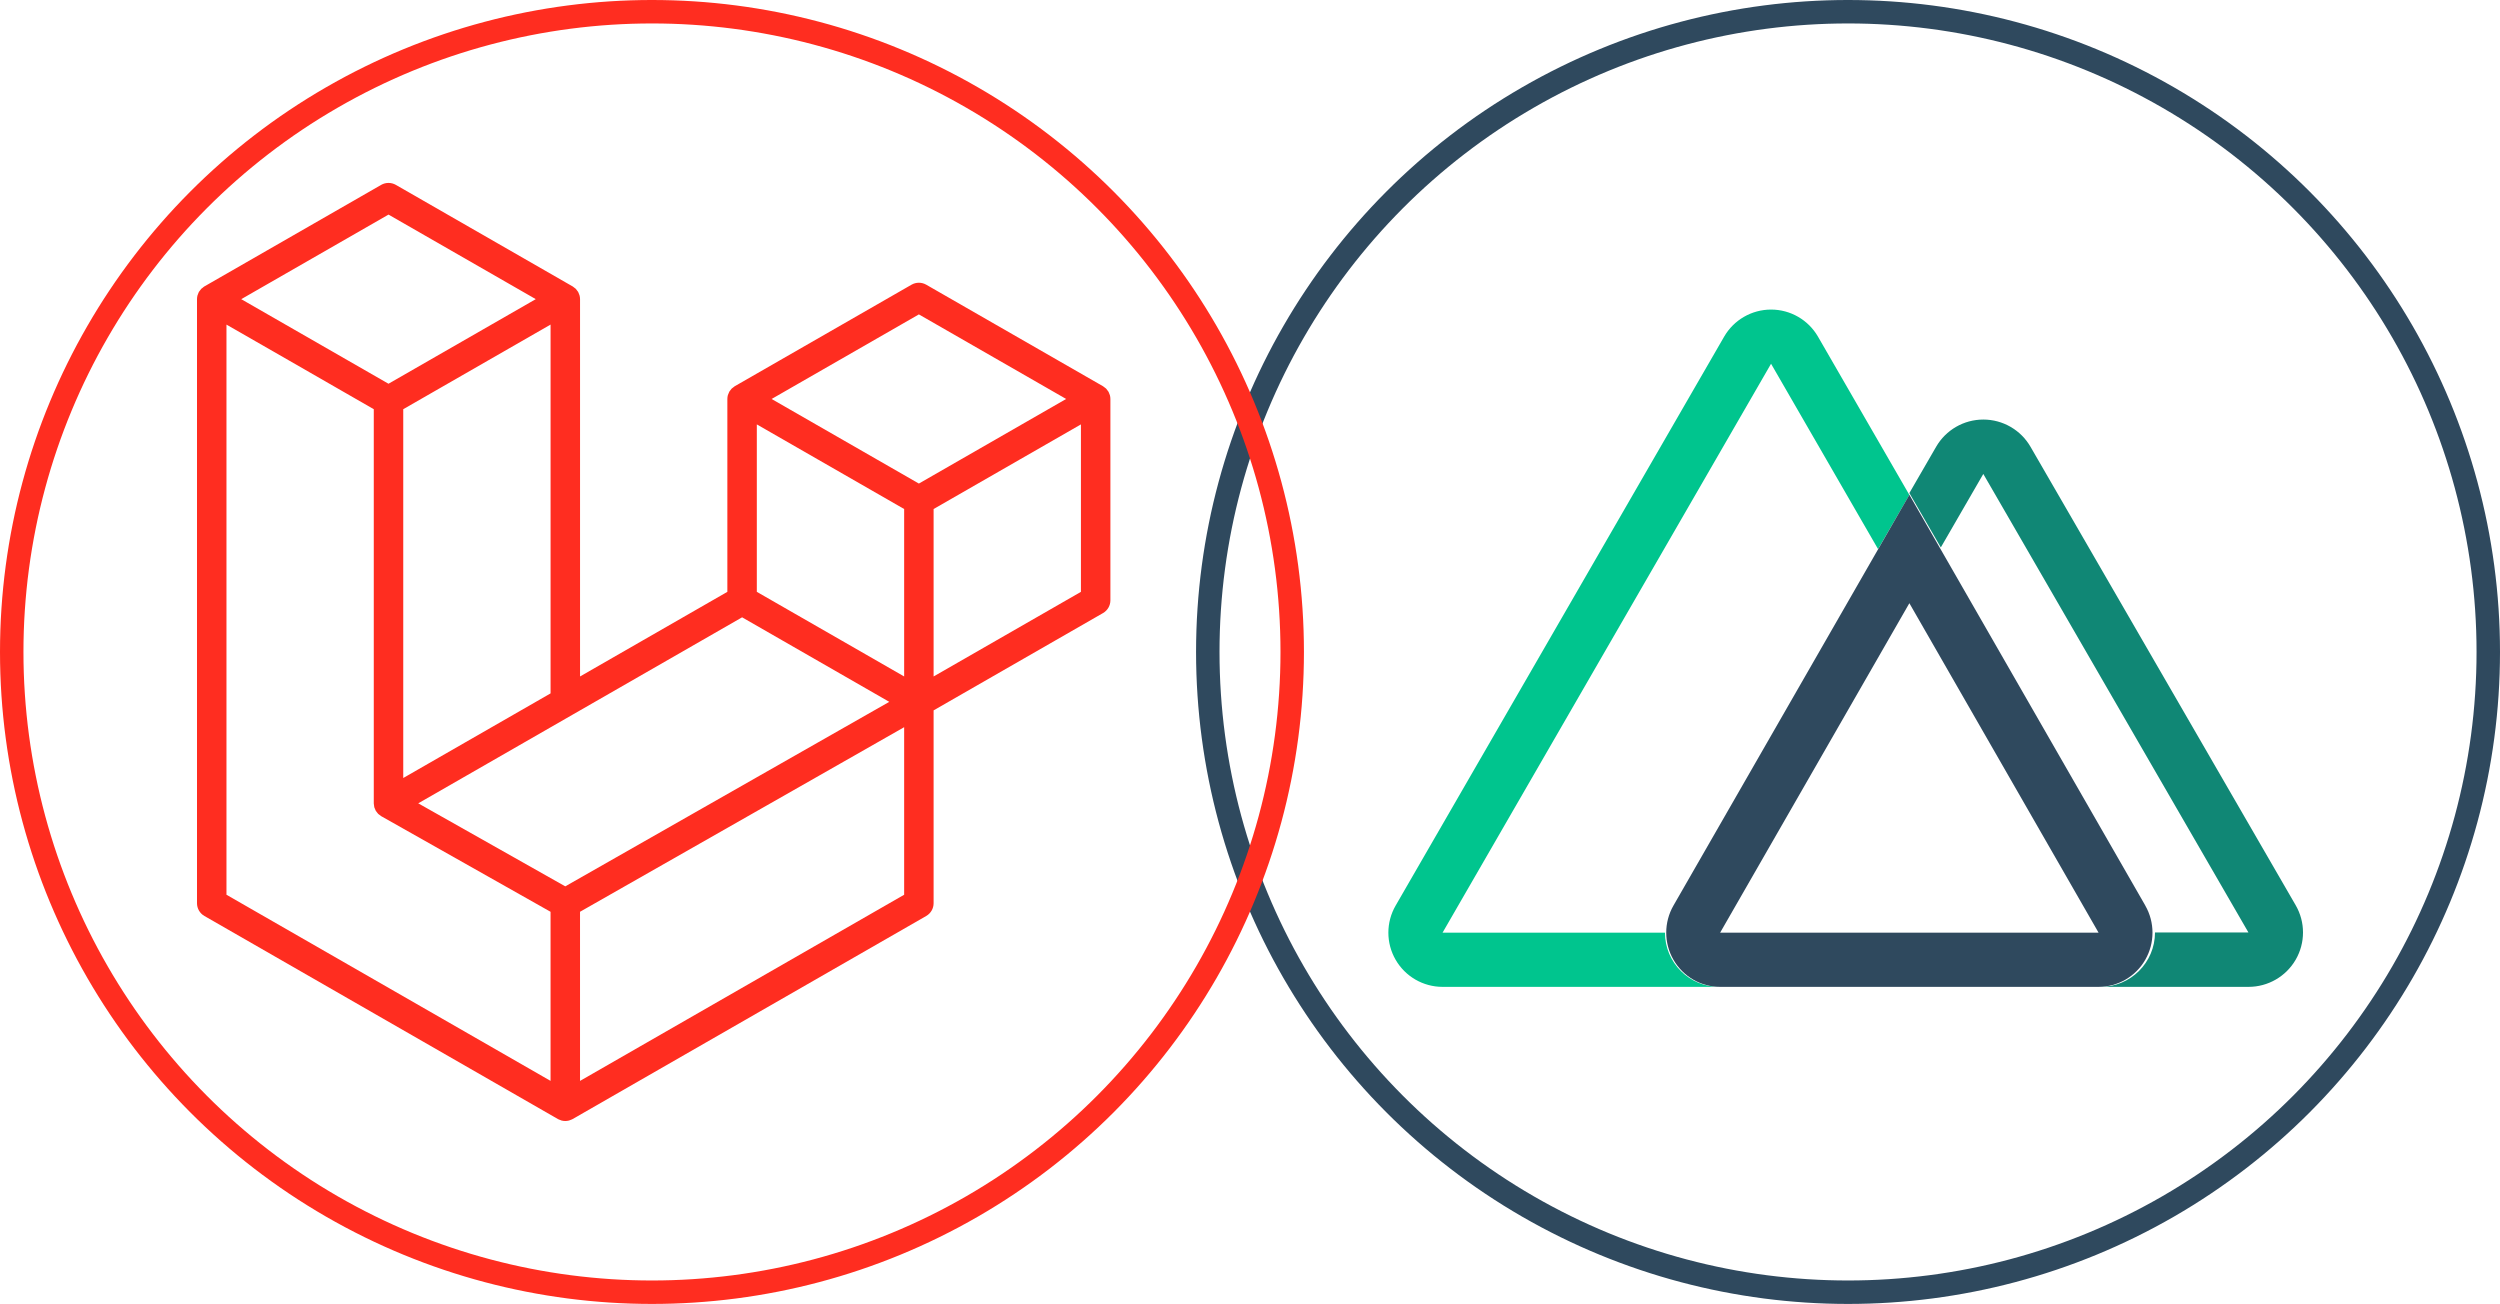 <?xml version="1.0" encoding="UTF-8"?>
<svg width="533px" height="278px" viewBox="0 0 533 278" version="1.1" xmlns="http://www.w3.org/2000/svg" xmlns:xlink="http://www.w3.org/1999/xlink">
    <title>A4</title>
    <g id="A4" stroke="none" stroke-width="1" fill="none" fill-rule="evenodd">
        <g id="nuxt" transform="translate(255, 0)">
            <circle id="Oval" stroke="#2F495E" stroke-width="5" cx="139" cy="139" r="136.5"></circle>
            <g id="Group" transform="translate(41, 66)" fill-rule="nonzero">
                <path d="M111.076,39.517 L104.405,51.069 L81.589,11.552 L11.55,132.847 L58.971,132.847 C58.971,139.227 64.143,144.399 70.523,144.399 L11.55,144.399 C7.423,144.399 3.61,142.196 1.547,138.622 C-0.516,135.048 -0.516,130.645 1.548,127.071 L71.587,5.776 C73.651,2.202 77.464,-2.84217094e-14 81.592,-2.84217094e-14 C85.719,-2.84217094e-14 89.533,2.202 91.596,5.776 L111.076,39.517 Z" id="Path" fill="#00C58E"></path>
                <path d="M161.381,127.067 L117.716,51.048 L111.078,39.494 L104.441,51.048 L60.78,127.067 C58.727,130.642 58.727,135.046 60.78,138.621 C62.832,142.195 66.626,144.399 70.732,144.399 L151.415,144.399 C155.522,144.399 159.317,142.198 161.371,138.623 C163.425,135.047 163.425,130.642 161.372,127.067 L161.381,127.067 Z M70.732,132.844 L111.078,62.603 L151.415,132.844 L70.732,132.844 L70.732,132.844 Z" id="Shape" fill="#2F495E"></path>
                <path d="M193.444,138.601 C191.37,142.188 187.538,144.399 183.389,144.399 L151.832,144.399 C158.245,144.399 163.445,139.207 163.445,132.803 L183.365,132.803 L126.84,35.045 L117.782,50.714 L111.076,39.119 L116.786,29.248 C118.86,25.66 122.694,23.449 126.843,23.449 C130.992,23.449 134.825,25.66 136.9,29.248 L193.444,127.005 C195.519,130.593 195.519,135.013 193.444,138.601 L193.444,138.601 Z" id="Path" fill="#108775"></path>
            </g>
        </g>
        <g id="Laravel">
            <circle id="Oval" stroke="#FF2D20" stroke-width="5" cx="139" cy="139" r="136.5"></circle>
            <path d="M236.627,84.245 C236.699,84.512 236.737,84.787 236.737,85.063 L236.737,127.992 C236.737,129.114 236.135,130.15 235.16,130.708 L199.044,151.453 L199.044,192.571 C199.044,193.69 198.448,194.722 197.475,195.286 L122.085,238.583 C121.912,238.681 121.724,238.744 121.536,238.81 C121.465,238.834 121.398,238.877 121.324,238.896 C120.797,239.035 120.243,239.035 119.716,238.896 C119.63,238.873 119.551,238.826 119.469,238.794 C119.296,238.732 119.116,238.677 118.951,238.583 L43.577,195.286 C42.602,194.727 42,193.692 42,192.571 L42,63.782 C42,63.5 42.039,63.227 42.11,62.96 C42.133,62.87 42.188,62.788 42.22,62.698 C42.278,62.534 42.333,62.366 42.42,62.213 C42.478,62.111 42.565,62.029 42.635,61.935 C42.726,61.81 42.808,61.681 42.914,61.572 C43.004,61.482 43.122,61.415 43.224,61.337 C43.337,61.243 43.439,61.141 43.569,61.067 L43.573,61.067 L81.262,39.418 C82.233,38.861 83.428,38.861 84.399,39.418 L122.089,61.067 L122.096,61.067 C122.222,61.145 122.328,61.243 122.442,61.333 C122.544,61.411 122.657,61.482 122.748,61.568 C122.857,61.681 122.936,61.81 123.03,61.935 C123.097,62.029 123.187,62.111 123.242,62.213 C123.332,62.37 123.383,62.534 123.446,62.698 C123.477,62.788 123.532,62.87 123.555,62.964 C123.628,63.231 123.665,63.506 123.665,63.782 L123.665,144.222 L155.072,126.181 L155.072,85.059 C155.072,84.785 155.111,84.507 155.181,84.245 C155.209,84.151 155.26,84.069 155.291,83.979 C155.354,83.815 155.409,83.647 155.495,83.494 C155.554,83.392 155.64,83.31 155.707,83.216 C155.801,83.091 155.88,82.962 155.989,82.852 C156.08,82.762 156.193,82.696 156.295,82.618 C156.413,82.524 156.515,82.422 156.64,82.348 L156.644,82.348 L194.337,60.699 C195.308,60.141 196.504,60.141 197.475,60.699 L235.164,82.348 C235.298,82.426 235.399,82.524 235.517,82.614 C235.615,82.692 235.729,82.762 235.819,82.848 C235.929,82.962 236.007,83.091 236.101,83.216 C236.172,83.31 236.258,83.392 236.313,83.494 C236.403,83.647 236.454,83.815 236.517,83.979 C236.553,84.069 236.603,84.151 236.627,84.245 Z M230.454,126.181 L230.454,90.482 L217.265,98.057 L199.044,108.523 L199.044,144.222 L230.458,126.181 L230.454,126.181 Z M192.765,190.759 L192.765,155.037 L174.842,165.249 L123.661,194.39 L123.661,230.449 L192.765,190.759 Z M48.283,69.201 L48.283,190.759 L117.378,230.445 L117.378,194.394 L81.282,174.013 L81.27,174.005 L81.254,173.997 C81.132,173.927 81.031,173.825 80.917,173.739 C80.819,173.661 80.705,173.598 80.619,173.512 L80.611,173.5 C80.509,173.403 80.438,173.281 80.352,173.172 C80.274,173.066 80.179,172.976 80.117,172.866 L80.113,172.855 C80.042,172.737 79.999,172.597 79.948,172.463 C79.897,172.346 79.83,172.237 79.799,172.111 L79.799,172.107 C79.76,171.959 79.752,171.802 79.736,171.65 C79.721,171.532 79.689,171.415 79.689,171.298 L79.689,171.29 L79.689,87.242 L61.472,76.772 L48.283,69.205 L48.283,69.201 Z M82.835,45.749 L51.432,63.782 L82.827,81.815 L114.225,63.778 L82.827,45.749 L82.835,45.749 Z M99.165,158.292 L117.382,147.83 L117.382,69.201 L104.193,76.776 L85.972,87.242 L85.972,165.871 L99.165,158.292 Z M195.906,67.03 L164.508,85.063 L195.906,103.096 L227.301,85.059 L195.906,67.03 Z M192.765,108.523 L174.544,98.057 L161.354,90.482 L161.354,126.181 L179.572,136.643 L192.765,144.222 L192.765,108.523 Z M120.516,188.971 L166.571,162.741 L189.592,149.633 L158.217,131.612 L122.093,152.36 L89.168,171.27 L120.516,188.971 Z" id="Shape" fill="#FF2D20"></path>
        </g>
    </g>
</svg>